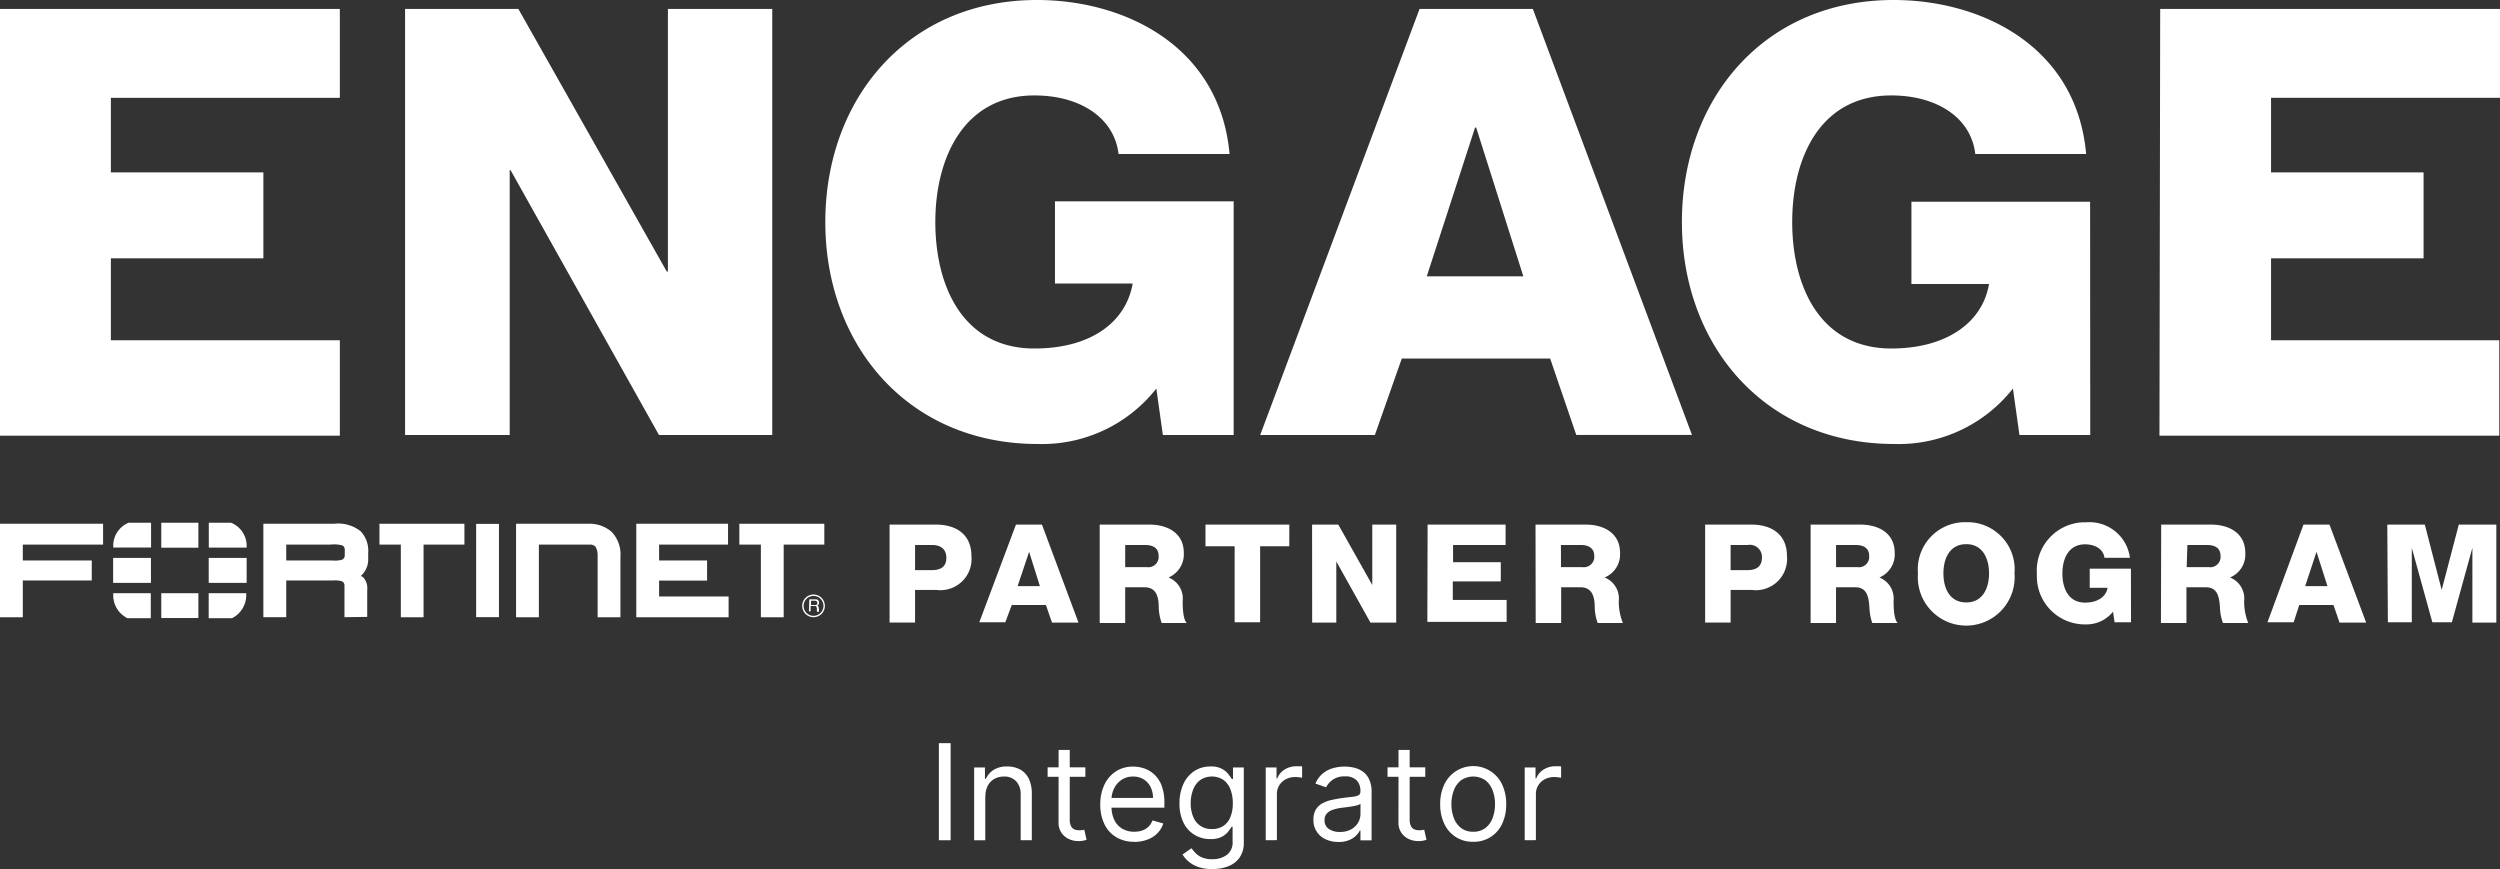 <svg xmlns="http://www.w3.org/2000/svg" xmlns:xlink="http://www.w3.org/1999/xlink" width="134.627" height="46.799" viewBox="0 0 134.627 46.799"><rect x="0" y="0" width="134.627" height="46.799" fill="#333333" stroke="none"/><defs><clipPath id="a"><rect width="134.627" height="46.799" fill="#fff"/></clipPath></defs><rect width="0.633" height="5.228" transform="translate(50.559 40.02)" fill="#fff"/><g clip-path="url(#a)"><path d="M89.253,71.368v2.359h-.6V69.806h.582v.613h.051a1.132,1.132,0,0,1,.418-.482,1.308,1.308,0,0,1,.725-.182,1.439,1.439,0,0,1,.7.162,1.107,1.107,0,0,1,.464.49,1.837,1.837,0,0,1,.166.828v2.491h-.6v-2.45a1.019,1.019,0,0,0-.24-.721.853.853,0,0,0-.659-.259,1.05,1.05,0,0,0-.514.125.9.9,0,0,0-.356.366,1.209,1.209,0,0,0-.13.582" transform="translate(-36.195 -28.479)" fill="#fff"/><path d="M97.373,69.7H95.341v-.511h2.032Zm-1.44-1.45h.6v3.737a.757.757,0,0,0,.076.381.37.37,0,0,0,.193.169.755.755,0,0,0,.251.041.946.946,0,0,0,.163-.011l.1-.019.122.541a1.273,1.273,0,0,1-.171.047,1.3,1.3,0,0,1-.278.024,1.211,1.211,0,0,1-.5-.109.98.98,0,0,1-.4-.335.953.953,0,0,1-.16-.566Z" transform="translate(-38.926 -27.867)" fill="#fff"/><path d="M101.962,73.809a1.833,1.833,0,0,1-.976-.251,1.656,1.656,0,0,1-.631-.7,2.387,2.387,0,0,1-.221-1.055,2.439,2.439,0,0,1,.221-1.063,1.731,1.731,0,0,1,.618-.72,1.655,1.655,0,0,1,.927-.259,1.858,1.858,0,0,1,.605.1,1.511,1.511,0,0,1,.544.33,1.6,1.6,0,0,1,.391.6,2.564,2.564,0,0,1,.146.924v.256h-3.022V71.45h2.409a1.3,1.3,0,0,0-.131-.592,1.014,1.014,0,0,0-.373-.411,1.048,1.048,0,0,0-.568-.15,1.08,1.08,0,0,0-.621.178,1.175,1.175,0,0,0-.4.46,1.345,1.345,0,0,0-.141.608v.347a1.661,1.661,0,0,0,.154.751,1.081,1.081,0,0,0,.43.467,1.25,1.25,0,0,0,.641.16,1.294,1.294,0,0,0,.43-.067.894.894,0,0,0,.333-.2.924.924,0,0,0,.217-.341l.582.163a1.273,1.273,0,0,1-.309.52,1.48,1.48,0,0,1-.536.347,1.973,1.973,0,0,1-.717.124" transform="translate(-40.883 -28.479)" fill="#fff"/><path d="M109.109,75.279a2.24,2.24,0,0,1-.75-.111,1.609,1.609,0,0,1-.522-.291,1.591,1.591,0,0,1-.33-.383l.48-.337c.054.072.123.153.207.246a1.064,1.064,0,0,0,.343.243,1.345,1.345,0,0,0,.573.1,1.276,1.276,0,0,0,.783-.23.837.837,0,0,0,.309-.72V73h-.051c-.044.072-.107.159-.188.264a1.062,1.062,0,0,1-.347.278,1.29,1.29,0,0,1-.609.122,1.632,1.632,0,0,1-.851-.225,1.565,1.565,0,0,1-.595-.653,2.277,2.277,0,0,1-.218-1.042,2.432,2.432,0,0,1,.212-1.05,1.648,1.648,0,0,1,.589-.694,1.56,1.56,0,0,1,.873-.246,1.243,1.243,0,0,1,.609.126,1.1,1.1,0,0,1,.347.286c.081.107.143.193.188.262h.062v-.622h.582v4.033a1.375,1.375,0,0,1-.228.823,1.329,1.329,0,0,1-.612.467,2.343,2.343,0,0,1-.854.149m-.021-2.154a1.084,1.084,0,0,0,.613-.166,1.032,1.032,0,0,0,.38-.478,1.925,1.925,0,0,0,.13-.746,2.03,2.03,0,0,0-.127-.748,1.123,1.123,0,0,0-.378-.508,1.135,1.135,0,0,0-1.254.01,1.169,1.169,0,0,0-.38.521,2,2,0,0,0-.127.725,1.872,1.872,0,0,0,.13.721,1.026,1.026,0,0,0,1.014.667" transform="translate(-43.826 -28.479)" fill="#fff"/><path d="M115.19,73.72V69.8h.582v.592h.041a.945.945,0,0,1,.388-.473,1.144,1.144,0,0,1,.633-.181l.166,0c.066,0,.117,0,.15.008v.612c-.02-.005-.066-.014-.139-.024a1.487,1.487,0,0,0-.228-.017,1.071,1.071,0,0,0-.509.118.907.907,0,0,0-.353.327.884.884,0,0,0-.129.474v2.48Z" transform="translate(-47.03 -28.473)" fill="#fff"/><path d="M120.872,73.819a1.575,1.575,0,0,1-.676-.142,1.112,1.112,0,0,1-.662-1.063,1.01,1.01,0,0,1,.133-.547.937.937,0,0,1,.354-.33,1.883,1.883,0,0,1,.492-.18c.179-.04.36-.072.542-.1q.358-.046.581-.07a.876.876,0,0,0,.327-.083.215.215,0,0,0,.1-.2v-.02a.8.8,0,0,0-.206-.587.834.834,0,0,0-.621-.209,1.082,1.082,0,0,0-.676.189,1.117,1.117,0,0,0-.345.4l-.572-.2a1.375,1.375,0,0,1,.409-.558,1.536,1.536,0,0,1,.562-.28,2.338,2.338,0,0,1,.6-.08,2.494,2.494,0,0,1,.436.044,1.418,1.418,0,0,1,.478.183,1.068,1.068,0,0,1,.384.416,1.551,1.551,0,0,1,.153.746v2.583h-.6V73.2h-.031a1.06,1.06,0,0,1-.2.273,1.19,1.19,0,0,1-.38.247,1.464,1.464,0,0,1-.579.1m.092-.541a1.2,1.2,0,0,0,.6-.14.969.969,0,0,0,.373-.363.932.932,0,0,0,.127-.467v-.551a.363.363,0,0,1-.167.083,2.6,2.6,0,0,1-.3.064q-.168.027-.324.046l-.254.033a2.271,2.271,0,0,0-.438.1.763.763,0,0,0-.327.2.514.514,0,0,0-.124.364.535.535,0,0,0,.234.473,1.028,1.028,0,0,0,.593.16" transform="translate(-48.804 -28.479)" fill="#fff"/><path d="M128.308,69.7h-2.032v-.511h2.032Zm-1.44-1.45h.6v3.737a.757.757,0,0,0,.076.381.37.37,0,0,0,.193.169.755.755,0,0,0,.251.041.946.946,0,0,0,.163-.011l.1-.019.122.541a1.273,1.273,0,0,1-.171.047,1.3,1.3,0,0,1-.278.024,1.211,1.211,0,0,1-.5-.109.98.98,0,0,1-.4-.335.953.953,0,0,1-.16-.566Z" transform="translate(-51.556 -27.867)" fill="#fff"/><path d="M132.846,73.809a1.658,1.658,0,0,1-1.553-.96,2.377,2.377,0,0,1-.224-1.062,2.408,2.408,0,0,1,.224-1.07,1.719,1.719,0,0,1,3.107,0,2.416,2.416,0,0,1,.223,1.07,2.385,2.385,0,0,1-.223,1.062,1.659,1.659,0,0,1-1.553.96m0-.541a1.036,1.036,0,0,0,.664-.207,1.22,1.22,0,0,0,.385-.544,2.078,2.078,0,0,0,.125-.73,2.1,2.1,0,0,0-.125-.733,1.236,1.236,0,0,0-.385-.549,1.16,1.16,0,0,0-1.328,0,1.236,1.236,0,0,0-.385.549,2.1,2.1,0,0,0-.125.733,2.079,2.079,0,0,0,.125.73,1.22,1.22,0,0,0,.385.544,1.034,1.034,0,0,0,.664.207" transform="translate(-53.513 -28.479)" fill="#fff"/><path d="M138.761,73.72V69.8h.582v.592h.041a.945.945,0,0,1,.388-.473,1.144,1.144,0,0,1,.633-.181l.166,0c.066,0,.117,0,.15.008v.612c-.02-.005-.066-.014-.139-.024a1.487,1.487,0,0,0-.228-.017,1.071,1.071,0,0,0-.509.118.907.907,0,0,0-.353.327.884.884,0,0,0-.129.474v2.48Z" transform="translate(-56.654 -28.473)" fill="#fff"/><path d="M82.332,50.193h.923c.442,0,.762-.176.762-.657s-.312-.695-.762-.695h-.923ZM80.96,47.742h2.508c.976,0,1.9.45,1.9,1.7a1.679,1.679,0,0,1-1.9,1.817H82.332v1.756H80.96Z" transform="translate(-33.055 -19.492)" fill="#fff"/><path d="M91.189,51.056h1.2l-.58-1.848ZM91.1,47.742h1.4l1.967,5.276H93.041l-.328-.947H90.876l-.35.931h-1.4Z" transform="translate(-36.39 -19.492)" fill="#fff"/><path d="M101.454,50.033h1.167a.557.557,0,0,0,.633-.618c0-.4-.3-.573-.693-.573h-1.106Zm-1.372-2.291h2.684c.922,0,1.845.42,1.845,1.527a1.351,1.351,0,0,1-.824,1.321,1.216,1.216,0,0,1,.763,1.26c0,.229,0,.985.221,1.191h-1.35a2.678,2.678,0,0,1-.16-.84c0-.534-.114-1.084-.762-1.084h-1.045v1.924h-1.372Z" transform="translate(-40.862 -19.492)" fill="#fff"/><path d="M114.221,48.91h-1.57V53h-1.373V48.91h-1.57V47.742h4.514Z" transform="translate(-44.792 -19.492)" fill="#fff"/><path d="M119.41,47.742h1.411l1.83,3.253V47.742h1.289v5.276h-1.388l-1.838-3.291v3.291h-1.3Z" transform="translate(-48.753 -19.492)" fill="#fff"/><path d="M129.914,47.742h4.2v1.1h-2.829v.924h2.57V50.8h-2.585v1h2.9V52.98H129.9Z" transform="translate(-53.036 -19.492)" fill="#fff"/><path d="M141.116,50.033h1.151a.564.564,0,0,0,.638-.48.571.571,0,0,0,0-.138c0-.4-.313-.573-.694-.573h-1.1Zm-1.372-2.291h2.706c.923,0,1.846.42,1.846,1.527a1.345,1.345,0,0,1-.831,1.321,1.216,1.216,0,0,1,.763,1.26,3.062,3.062,0,0,0,.221,1.191h-1.357a2.677,2.677,0,0,1-.16-.84c0-.534-.114-1.084-.762-1.084h-1.045v1.924h-1.372Z" transform="translate(-57.055 -19.492)" fill="#fff"/><path d="M156.553,50.193h.923c.434,0,.762-.176.762-.657a.648.648,0,0,0-.762-.695h-.923Zm-1.372-2.451h2.5c.984,0,1.907.45,1.907,1.7a1.682,1.682,0,0,1-1.907,1.817h-1.128v1.756h-1.372Z" transform="translate(-63.358 -19.492)" fill="#fff"/><path d="M166.152,50.033H167.3a.557.557,0,0,0,.633-.618c0-.4-.305-.573-.694-.573h-1.091Zm-1.372-2.291h2.684c.922,0,1.845.42,1.845,1.527a1.351,1.351,0,0,1-.824,1.321,1.225,1.225,0,0,1,.763,1.26c0,.229,0,.985.221,1.191H168.1a2.882,2.882,0,0,1-.153-.84c-.038-.534-.114-1.084-.762-1.084h-1.037v1.924H164.78Z" transform="translate(-67.277 -19.492)" fill="#fff"/><path d="M177.142,51.844c.885,0,1.228-.763,1.228-1.565s-.343-1.573-1.228-1.573-1.228.763-1.228,1.573.343,1.565,1.228,1.565m0-4.321a2.541,2.541,0,0,1,2.6,2.756,2.608,2.608,0,1,1-5.2,0,2.541,2.541,0,0,1,2.6-2.756" transform="translate(-71.259 -19.402)" fill="#fff"/><path d="M190.443,52.906h-.885l-.083-.573A1.83,1.83,0,0,1,188,53.02a2.587,2.587,0,0,1-2.628-2.545c0-.068,0-.136,0-.2a2.6,2.6,0,0,1,2.427-2.751c.065,0,.13-.005.2,0a2.2,2.2,0,0,1,2.386,1.909h-1.373c-.053-.45-.48-.725-1.044-.725-.885,0-1.22.763-1.22,1.573s.335,1.566,1.22,1.566c.679,0,1.136-.321,1.212-.8h-.961V50.02h2.219Z" transform="translate(-75.686 -19.395)" fill="#fff"/><path d="M198.047,50.033h1.19a.557.557,0,0,0,.633-.618c0-.4-.3-.573-.694-.573h-1.09Zm-1.372-2.291h2.684c.922,0,1.845.42,1.845,1.527a1.336,1.336,0,0,1-.824,1.321,1.216,1.216,0,0,1,.763,1.26,3.052,3.052,0,0,0,.221,1.191H200a2.678,2.678,0,0,1-.16-.84c-.038-.534-.114-1.084-.762-1.084h-1.044v1.924h-1.373Z" transform="translate(-80.293 -19.492)" fill="#fff"/><path d="M208.39,51.056h1.2L209,49.208Zm-.092-3.314h1.4l1.975,5.276h-1.433l-.328-.947H208.07l-.3.931h-1.411Z" transform="translate(-84.254 -19.492)" fill="#fff"/><path d="M217.263,47.742h2.021l.907,3.52.922-3.52h2.021v5.276h-1.289V48.994L220.74,53h-1.052l-1.106-4.008V53h-1.288Z" transform="translate(-88.705 -19.492)" fill="#fff"/><path d="M0,52.7V47.665H5.551v1.122H1.228v.855H4.941v1.076H1.228V52.7Z" transform="translate(0 -19.46)" fill="#fff"/><path d="M27.673,49.634a1.435,1.435,0,0,0,.549-.046.26.26,0,0,0,.13-.221v-.328a.26.26,0,0,0-.122-.214,1.724,1.724,0,0,0-.649-.046H25.2v.855Zm.663,3.054v-1.71a.244.244,0,0,0-.13-.221,1.3,1.3,0,0,0-.488-.046H25.2v1.978H23.968V47.656H27.78a1.94,1.94,0,0,1,1.434.412,1.529,1.529,0,0,1,.4,1.16v.359a1.183,1.183,0,0,1-.412.893h.046a.4.4,0,0,1,.137.107.9.9,0,0,1,.176.649v1.436Z" transform="translate(-9.786 -19.452)" fill="#fff"/><path d="M35.684,52.7V48.787H34.533V47.665h4.575v1.122h-2.2V52.7Z" transform="translate(-14.099 -19.46)" fill="#fff"/><path d="M68.447,52.7V48.787H67.288V47.665h4.575v1.122H69.675V52.7Z" transform="translate(-27.473 -19.46)" fill="#fff"/><path d="M43.334,52.7V47.678h1.228V52.7Z" transform="translate(-17.693 -19.466)" fill="#fff"/><path d="M57.908,52.7V47.665h4.941v1.122H59.136v.855H61.72v1.084H59.136v.855h3.743V52.7Z" transform="translate(-23.643 -19.46)" fill="#fff"/><path d="M48.195,52.7H46.967V47.665h3.957a1.8,1.8,0,0,1,1.189.435,1.766,1.766,0,0,1,.473,1.359V52.7H51.359V49.375a.954.954,0,0,0-.107-.466.387.387,0,0,0-.29-.122H48.195Z" transform="translate(-19.176 -19.46)" fill="#fff"/><path d="M73.483,54.44v.229H73.7c.061,0,.114,0,.122-.1a.114.114,0,0,0-.122-.13Zm-.092-.076H73.7c.1,0,.2,0,.214.168a.161.161,0,0,1-.092.168c.069.046.069.053.084.176a.516.516,0,0,1,0,.16H73.8v-.115c0-.076,0-.2-.114-.2H73.46v.29h-.091Zm.229-.183a.535.535,0,1,0,.534.535.534.534,0,0,0-.534-.535m0,1.146a.611.611,0,1,1,.609-.61.61.61,0,0,1-.609.61" transform="translate(-29.809 -22.089)" fill="#fff"/><rect width="2.036" height="1.344" transform="translate(6.092 30.044)" fill="#fff"/><rect width="1.998" height="1.344" transform="translate(8.685 28.15)" fill="#fff"/><rect width="1.998" height="1.336" transform="translate(8.685 31.945)" fill="#fff"/><rect width="2.043" height="1.344" transform="translate(11.239 30.044)" fill="#fff"/><path d="M11.132,47.574a1.336,1.336,0,0,0-.824,1.191v.145h2.036V47.574Z" transform="translate(-4.209 -19.423)" fill="#fff"/><path d="M10.308,53.987v.168a1.368,1.368,0,0,0,.763,1.176h1.258V53.987Z" transform="translate(-4.209 -22.042)" fill="#fff"/><path d="M21.037,48.91v-.145a1.343,1.343,0,0,0-.838-1.191h-1.2V48.91Z" transform="translate(-7.755 -19.423)" fill="#fff"/><path d="M20.251,55.331a1.384,1.384,0,0,0,.763-1.176v-.168H18.993v1.344Z" transform="translate(-7.755 -22.042)" fill="#fff"/><path d="M0,.813H18.3V5.6H5.97V18.656H18.3v5.138H0Z" transform="translate(0 -0.332)" fill="#fff"/><path d="M36.866.813h6.1l7.991,14.14h.062V.813h5.619V23.756h-6.1L42.546,9.494H42.5V23.756H36.866Z" transform="translate(-15.052 -0.332)" fill="#fff"/><path d="M97.1,23.424H93.287l-.351-2.5a7.83,7.83,0,0,1-6.389,2.985c-6.961,0-11.437-5.3-11.437-11.949S79.547,0,86.509,0c4.75,0,9.851,2.5,10.369,8.292H90.9c-.229-1.962-2.089-3.153-4.529-3.153-3.812,0-5.337,3.375-5.337,6.818s1.472,6.81,5.337,6.81c3,0,4.918-1.382,5.292-3.5H87.477V10.842H97.1Z" transform="translate(-30.666 0)" fill="#fff"/><path d="M123.656,15.212h5.2L126.316,7.2h-.06Zm-.389-14.4h6.1l8.57,22.943h-6.23L130.3,19.641h-7.99l-1.449,4.115h-6.175Z" transform="translate(-46.823 -0.332)" fill="#fff"/><path d="M175.056,23.424h-3.812l-.351-2.5a7.83,7.83,0,0,1-6.389,2.985c-6.961,0-11.437-5.3-11.437-11.949S157.5,0,164.466,0c4.75,0,9.859,2.5,10.369,8.292h-5.97c-.221-1.962-2.082-3.153-4.521-3.153-3.85,0-5.337,3.375-5.337,6.818s1.479,6.81,5.337,6.81c2.951,0,4.91-1.382,5.261-3.474h-4.178V10.865h9.622Z" transform="translate(-62.495 0)" fill="#fff"/><path d="M196.568.813h18.3V5.6H202.538V18.656h12.291v5.138h-18.3Z" transform="translate(-80.24 -0.332)" fill="#fff"/><rect width="11.407" height="4.627" transform="translate(119.104 9.284)" fill="#fff"/><rect width="11.407" height="4.627" transform="translate(2.776 9.284)" fill="#fff"/></g></svg>